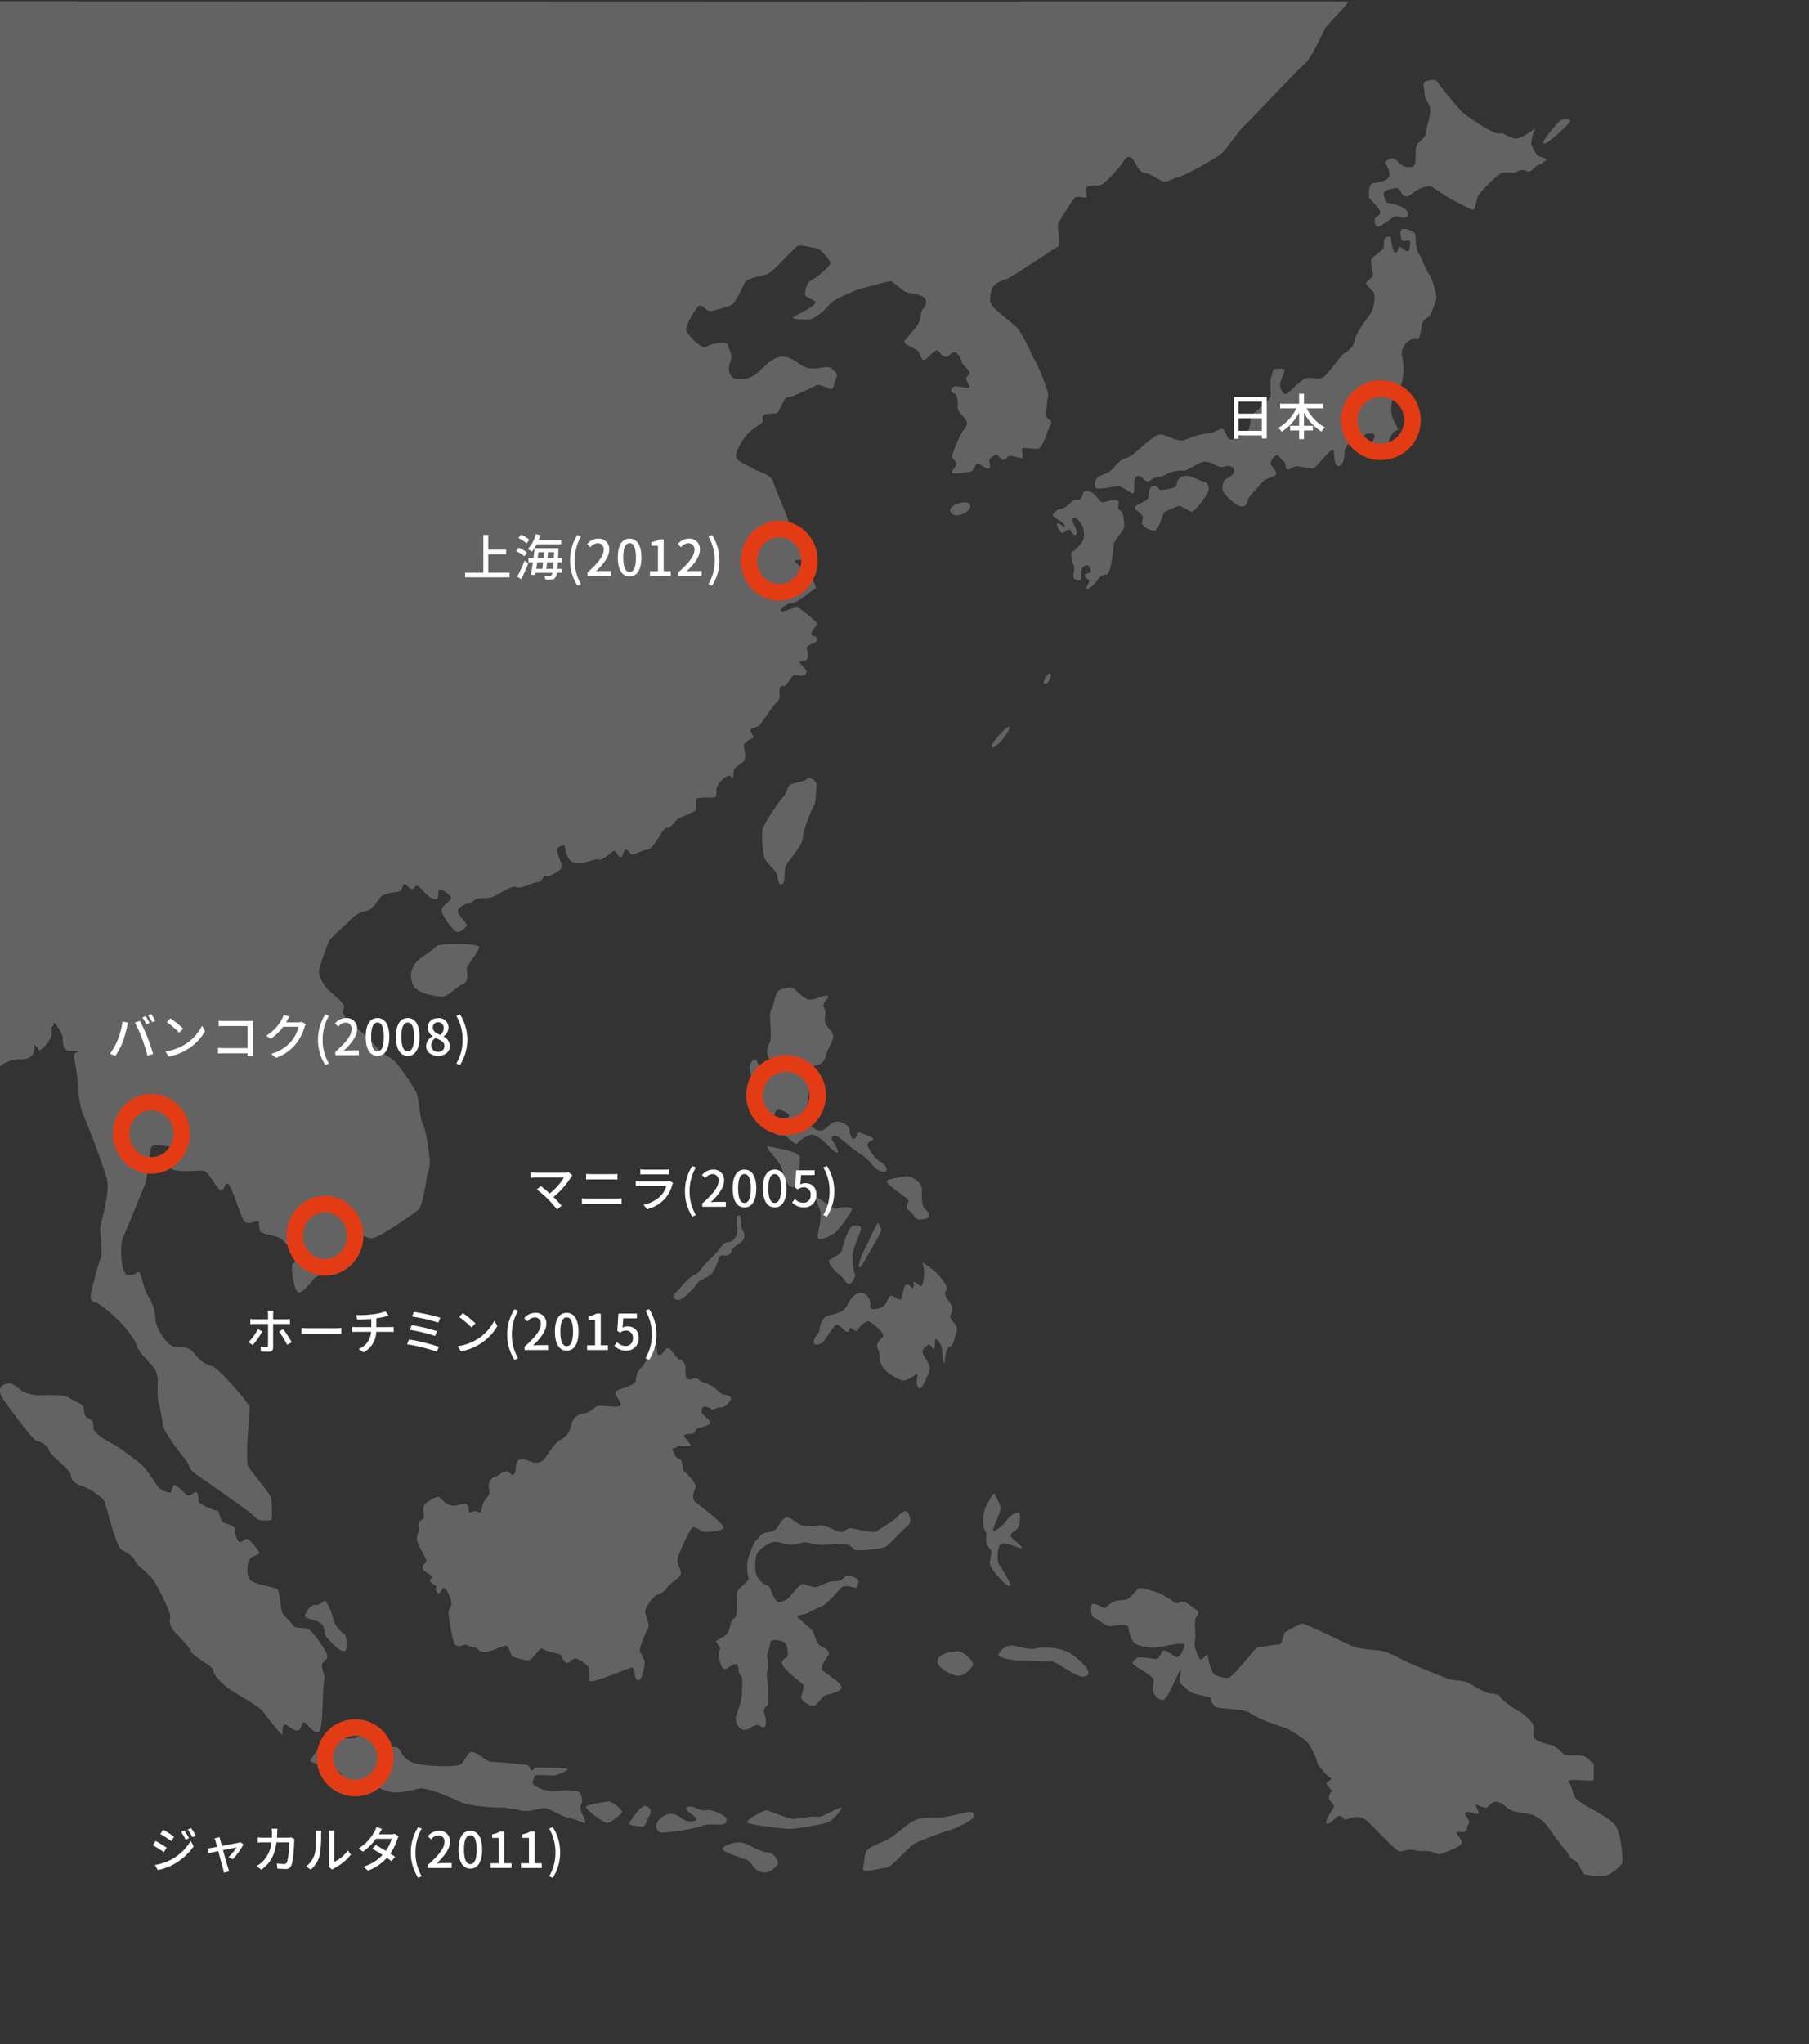 <svg xmlns="http://www.w3.org/2000/svg" xmlns:xlink="http://www.w3.org/1999/xlink" width="657" height="742" viewBox="0 0 657 742">
  <rect x="0" y="0" width="657" height="742" fill="#333333" stroke="none"/>
  <defs>
    <clipPath id="clip-path">
      <rect id="長方形_1219" data-name="長方形 1219" width="657" height="742" transform="translate(280 -1)" fill="#fff" stroke="#707070" stroke-width="1"/>
    </clipPath>
  </defs>
  <g id="マスクグループ_7" data-name="マスクグループ 7" transform="translate(-280 1)" clip-path="url(#clip-path)">
    <g id="グループ_1564" data-name="グループ 1564" transform="translate(-43.133 -136.183)" opacity="0.238">
      <path id="パス_4023" data-name="パス 4023" d="M1369.843,242.6c-.314,1.105-7.422,8.211-8.213,9.474s-5.05,11.054-7.734,13.264-20.212,21-21.633,22.106-6.314,8.211-8.049,9.949-13.738,8.37-15.951,8.842-4.424,2.212-6,1.422-4.577-2.842-6.474-3-3-3.472-4.264-5.051-2.527-.318-3.474,1.263-6.787,8.21-8.369,8.368-4.262-.158-5.055.948,1.107,3.474-.154,3.474-3.16-.63-3.951.158a86.646,86.646,0,0,0-6,9.316c-.634,1.421,1.415,7.58-.161,8.37s-16.738,11.21-18.477,11.683-4.26,1.58-5.051,3-1.579,4.736-.47,6.474,5.683,5.052,8.524,7.58,6.158,10.9,7.261,12.633,4.9,11.052,4.738,12.474-1.1,7.264-.473,8.211,2.37.948,1.265,2.842-2.682,8.053-4.263,8.369-4.738-.315-5.683-.156.631,3.631-.475,3.631-2.687-.79-4.107-.79-1.1,1.422-2.37,1.422-2.21-2.053-2.684-1.9-2.367,1.106-2.528,1.9.949,3.789-.789,3.158-3.159-2.21-3.79-1.736-1.261,3-2.682,3-6.475,1.264-6.319,0,2.211-2.052,1.422-3.472-1.736-1.422-1.261-3a47.948,47.948,0,0,1,3.63-8.211c.948-1.264,2.367-2.682,1.105-4.421s-3-2.842-2.84-4.737-.162-4.42-1.423-4.736-1.262-1.737,0-2.369,5.524.946,5.685.158-1.58-2.684-1.105-3.473,1.735-1.58.786-2.685-2.209-2.052-2.369-2.684-1.262-4.1-3-3.79-1.733,2.053-3.317,1.579-2.053-2.842-3.315-2.21-3.634,3.946-4.582,3.315-.947-2.842-2.368-3.631-4.734-2.212-4.419-3,4.263-4.737,5.212-6.633.628-4.262,1.735-5.368,1.734-3.316-.474-4.421-4.892-1.106-6-1.579-4.742-3.947-5.372-3.947-9.633,2.369-12,3.158-9.161,3.79-10.263,5.37-5.211,5.209-7.263,5.368-6.952,0-5.846-.79,9.16-4.421,7.9-5.684-3.636-1.106-3.636-2.842.952-4.264,2.055-4.737,7.579-5.211,7.105-6.632-3.944-5.211-5.209-5.211-5.371-1.422-6.79-.633-8.686,9.316-10.9,10.107-7.262,1.579-7.9,2.684-3.634,8.053-5.368,8.685-6.787,2.21-7.736,2.053-2.842-2.526-3.789-1.9-5.215,7.264-4.582,9,5.53,6.947,7.265,5.842,7.421-2.21,7.739-.789,2.051,3.791.947,6.317-.472,6.315,3.157,6.315a10.113,10.113,0,0,0,7.42-3c1.74-1.58,5.214-5.685,9.161-5.211s6,4.263,9.946,4.263,5.845-1.264,7.267.158,2.368,1.737,1.42,3.633-.633,3.945-1.894,3.63-4.1-1.736-4.9-1.421-8.846,4.422-10.582,4.422-3,5.525-4.264,5.841-3.789-.156-4.735.791.632,1.894-.948,3-3.946,2.528-5.526,4.58-4.264,6.475-3.156,8.054,5.367,3.157,6.786,4.1,5.684,1.58,6.478,4.423,5.525,13.1,5.525,14.526,1.106,4.58,2.528,5.369,6.788,6.948,6.788,7.737-7.106.316-7.106.948,4.422,3.473,5.683,5.367,2.687,4.9,1.581,5.054-5.529,4.58-7.739,4.737-5.211,2.525-4.419,3.158,5.208-2.211,6.787-.948,7.266,5.368,6.319,6-3.161,3.633-1.581,3.948,1.738.948,1.264,1.895-3.947,1.263-3.474,2.842.789,3-.16,3.949-3.313,0-2.05,1.421,2.842,2.684,1.736,3.789-3,0-4.1.316-2.846,4.264-3.634,3.948-1.737.315-1.737,1.579.475,3.159-.786,4.106-5.372,7.421-6.478,8.527-3.629.789-3.156,2.211,1.735,2.211.315,2.683-3,1.895-2.844,2.686,1.108,4.736-.153,5.684-2.844,1.9-3.318,2.684,0,3.633-.791,3.316.315-1.106-1.421-.79-3.315,2.526-3.946,3.79.157,3.79-.947,3.947-6-.157-6.476.474,0,4.107-.63,4.421-5.529,2.527-6.158,2.842-2.847,3.474-3.633,3.315-1.578.473-2.526,2.053-3.475,5.844-4.9,5.844-5.211,2.051-5.843,1.737-1.42-1.9-2.21-1.737-.789,3-1.9,2.684-1.581-2.842-2.682-2.053-3.951,3.472-5.057,3-3.947.788-5.368,1.1-4.576.631-5.844-1.9-.947-4.737-1.734-4.421-2.688.632-2.214,2.368,2.053,5.211,1.578,6-4.574,3.316-5.683,2.841-1.106,2.212-3,2.212-6,2.683-7.735,1.736-7.1,3.316-9.159,3.79-5.208,0-5.84.788-1.74,1.107-3.161,1.582-3.788,1.733-2.841,3.472,3.474,3.792,2.841,4.581-2.684,3-4.105,1.733-5.683-6.631-4.737-8.21,3.95-3.158,3.158-4.262-4.1-3.475-4.418-2.053.469,3.789-2.055,2.842-4.739-4.895-5.842-4.738-.949,1.737-2.209,1.106-1.9-2.211-2.528-1.58-.471,2.211-1.577,2.527-5.843.633-6.95,2.211-3,4.578-5.211,4.895a10.489,10.489,0,0,0-5.525,3.158c-.946,1.106-6.633,6-7.579,7.422s-4.262,10.737-3.949,12a13.778,13.778,0,0,0,3.476,6.158c2.049,1.894,5.685,4.74,5.685,6s-1.424,1.736.628,4.1,8.053,6.793,9.946,9.319a23.287,23.287,0,0,0,6.792,5.527c1.895,1.105,7.106,9,8.528,11.527s1.421,9.95,2.683,12.161,2.527,12,2.527,13.893-1.262,5.525-1.262,6.315-1.421,9.159-2.682,10.579-14.057,10.269-16.9,10.581-4.734-2.682-5.842-1.9,0,2.844-.79,3.319-3,4.1-3,5.209a3.9,3.9,0,0,1-2.213,3.156c-1.1.319-1.736,2.37-3.63,2.844s-4.737.949-5.685,2.054-4.576,6-6,4.894-2.689-9.475-1.74-10.266,2.684-2.051,2.052-3.472-3.944-2.682-5.525-4.893-8.053-1.9-8.525-3.791,0-3.317-.949-3.317-3.159,1.423-4.581.159-4.58-13.265-6.159-13.737-1.1,4.576-3.471,1.578-3.79-6.159-5.53-6.318-10.735.949-11.684-1.1,2.529-6.315,1.107-7.1-7.265-1.421-8.054-.473-1.265,11.208-2.526,14.053-6.473,16.106-7.739,18.633-1.107,13.264,1.58,13.894,3.635-1.9,4.422-.789,1.422,6.156,3,8.369a16.912,16.912,0,0,1,2.686,8.526c0,2.525,4.1,10.106,7.736,10.106s4.738.159,6.634,2.527a11.66,11.66,0,0,0,6.317,4.423c2.208.472,13.577,13.58,13.577,15s-1.894,19.107-.473,21.475,8.37,10.106,8.37,11.843.632,7.738-.474,7.581-4.266.471-5.369-1.109-19.109-13.893-21.792-15.788-1.739-2.842-3.789-5.369-7.419-9.633-7.894-11.843-.949-6.318-1.741-8.843.315-8.212-.786-10.9-6.16-6.476-6.949-9.318-5.844-8.686-6.79-9.473-6.635-6.318-8.844-6.632-.946-4.262-.472-6,2.054-8.209,2.844-9.947-.162-9-.162-10.738,3.792-13.1,2.37-18.159a246.992,246.992,0,0,0-8.745-23.547c-1.375-3.766-1.873-10.165-1.873-12.073a61.6,61.6,0,0,0-1.143-7.632c-.382-2.291.382-2.291,1.335-2.675s-1.335-.379-3.241-.379-2.291-2.292-2.291-4.2-1.144-3.434-2.48-5.341-.574.762-1.147.571-.381,1.528-.381,2.864-2.292,4.579-3.817,5.532-.573-.191-2.1-1.335,0,0-.573,2.1-2.1,2.866-4.96,2.866a11.549,11.549,0,0,0-7.06,2.288c-1.719,1.333-4.39-.382-5.916-1.72s-2.1.765-4.964.192.953-4.767,1.912-7.441.38-3.624,1.9-5.915-4.963-15.837-5.15-18.13a14.271,14.271,0,0,0-1.912-6.486,40.332,40.332,0,0,0-5.72-6.105c-2.291-2.1-2.1.573-3.053,1.909s-1.337-3.627-3.817-5.726-5.917-8.4-8.017-11.259-2.1-6.868-2.1-8.776-.953-4.39-3.244-4.962-5.533,3.241-6.486,4.581-.764-.385-1.528-1.908-1.907.191-2.67,1.334a10.73,10.73,0,0,1-4.2,3.434c-1.522.571-3.242-.761-1.528-1.908s-3.625,1.526-5.534,2.862-.378-1.716-.378-2.862-1.718,2.479-2.863,3.436-1.144-.384-1.144-2.482-.762,1.334-1.146,2.671-1.334-1.337-3.241-3.054-2.482,1.143-2.1.192-.381,2.289-.955,3.817-2.1-.383-2.862.19-1.333-4.007-1.333-5.343-3.055,3.814-4.773,4.959-6.677,1.909-8.586,3.629-.382,6.677-.382,8.395-5.533,7.632-8.206,8.206a41.287,41.287,0,0,0-8.2,2.86c-1.907.956-.573-.953-.19-2.1s-2.1,1.528-2.862,3.437-4.2,3.623-7.06,8.395-6.489,4.77-8.589,6.677-6.488,7.442-10.684,8.777-4.39,3.628-5.344,7.825-5.342,4.769-8.395,4.769-4.008,1.528-4.008,3.053-2.1,3.053-5.152,2.866-4.579,1.715-6.487,5.149,0,7.823-.763,10.113,1.144,8.205,2.479,14.313-3.626,11.067-5.344,13.93.383,8.969.383,11.639-1.146,4.39-4.2,5.345-4.389,5.532-5.15,8.206-2.291,5.148-5.153,5.341-4.388,3.244-4.009,5.916-4.769,4.2-7.44,5.722-8.97-6.1-10.494-8.586-3.625-9.729-4.962-14.31-4.2-14.121-8.587-19.464-8.205-15.074-8.4-20.035-7.06-16.22-7.823-18.13-1.336-4.769-3.435-7.632-2.481-13.93-5.724-21.371-.954-12.405-.764-14.311-1.526-4.964-2.48-7.253.954-7.249,2.289-9.349-1.526-6.489-2.48-7.442.191-3.054,2.671-4.772-1.717-.381-3.434.379-.763-2.479-.191-4.96,1.335-1.336-1.145-1.525-1.527-1.72-1.145-.572-2.1,1.908-3.627,3.434-.571,1.334,1.719,1.715,1.145,1.907-.765,5.534-12.785,6.3-16.219,6.3-9.351-8.588-13.166-11.451-5.344-6.87-4.962-8.2.762.19,2.481,1.524,6.1-.761,8.966-1.908,4.39-5.151,4.771-6.679-4.962,2.292-9.542,3.627S590.7,549,587.837,546.33s-2.863-2.287-2.863-4.2-3.624-.764-4.577-2.1-1.718-1.145-3.054-1.145-4.389-5.15-6.107-7.441a43.271,43.271,0,0,0-4.388-4.96c-1.146-1.146-3.053-6.3-3.817-7.444s-1.526-.954-4.58,0,0-276.688,0-276.688Z" transform="translate(-557.094 -106.794)" fill="#fff"/>
      <path id="パス_4024" data-name="パス 4024" d="M1274.507,1195.569c-.889-1.068-3.546-1.926-5.231-3.132s-10.128-.724-11.092-.724a17.221,17.221,0,0,1-5.547-1.448c-1.2-.727-3.379-3.137-5.063-2.9s-5.305,1.206-1.451,6.511,10.609,14.468,11.816,14.468,4.1,1.689,4.342,3.377,7.958,6.992,7.958,9.164,2.577,3.295,4.267,3.859c2.583.857,7.324,4.014,7.953,5.595s4.107,16.265,6.158,17.371,4.262,2.527,4.895,4.107,4.578,4.261,6.473,6.789,6.318,11.846,6.318,13.107-.791,2.682.947,5.052,5.527,5.367,6.315,7.577,8.371,5.53,8.371,7.267,3.631,5.209,6.159,6.946,10.263,5.844,11.843,7.9,7.106,9.316,7.106,8.367,0-4.1,1.1-3.632,3.315,2.683,4.737,2.054,1.107-3.79,2.369-2.684,3.789,4.578,5.211,3,1.106-17.526,1.74-18.475-1.421-5.052-.634-6.159,2.209-1.419,1.581-3.315-5.525-8.684-6.792-9.157-4.9,0-5.525-1.264-3.477-3.472-3.949-4.736-.788-7.582-1.735-8.371-8.372-1.735-9.947-3.472-.951-6.63.155-7.738,3.788-1.262,3.161-2.367-3.478-4.738-4.423-4.738-2.212,2.052-3.157.79a8.31,8.31,0,0,1-1.107-4.422c0-.948-3-1.737-4.105-2.212s-1.58-3.315-1.894-3.946-.792-.157-2.842-1.106-4.421-1.893-4.421-2.683,0-3.79-1.262-3.317-1.736,1.738-3,.947-3.631-3.786-4.579-3.472-.787,2.841-1.579,2.684-3.472-.63-4.738-2.684-4.578-6.792-6-7.9-7.417-5.843-10.578-7.42-6.474-4.1-6.474-5.525.154-2.53-1.894-3.477S1275.395,1196.634,1274.507,1195.569Z" transform="translate(-921.319 -550.085)" fill="#fff"/>
      <path id="パス_4027" data-name="パス 4027" d="M1457.188,1346.782c-1.239.245-2.842-.949-4.108-2.21s-3.315-3.159-3.315-4.422a4.12,4.12,0,0,0-1.9-3.788c-1.577-.948-5.841-1.267-5.211-2.686s1.895-3.788,3.948-3.631,3-2.211,3.629-1.264a22.76,22.76,0,0,1,2.689,6.475,9.627,9.627,0,0,0,3.945,5.367C1457.976,1341.1,1457.976,1346.625,1457.188,1346.782Z" transform="translate(-1008.724 -612.359)" fill="#fff"/>
      <path id="パス_4028" data-name="パス 4028" d="M1459.037,1433.249c-2.135.237.475-2.054-3-4.264s-10.263-2.844-9.948-3.789,5.212-7.422,5.683-8.053,9,.314,10.582-.159,2.214-1.58,3.95-.159,5.844,3.633,6.632,3.633,4.264-.632,5.211.316,1.1,3.158,4.578,4.893,15.316,1.894,17.529,1.106,2.685-5.682,5.37-4.576,4.421,3.47,6.631,3.47,10.424.792,12.315,1.106.944,2.369,2.211,1.9.315-.947,1.736-.947,11.37,0,11.056.635-3.631,2.047-4.9,2.208-7.262-.634-7.262.474-1.425,2.051.316,3.314a11.809,11.809,0,0,0,7.42,1.739c3-.158,8.212-.474,9,.945s.795,3.316.32,3.948-.158,2.682.474,3.788,1.892,3.793.314,3a34.8,34.8,0,0,0-6.157-2.054c-2.842-.788-6.632-3.632-8.528-3.314s-5.211,1.422-7.739.948a48.569,48.569,0,0,0-6.313-1.1c-1.421,0-11.847-.161-16.265-2.211s-12-5.213-14.526-4.738-7.425,2.054-11.055,1.107-5.686-2.687-7.579-3A46.745,46.745,0,0,0,1459.037,1433.249Z" transform="translate(-1010.26 -650.98)" fill="#fff"/>
      <path id="パス_4029" data-name="パス 4029" d="M1633.151,1466.639c-1.646,0-8.682-5.211-7.735-6s6.314-1.58,7.893-1.737,5.527,3.319,5.052,3.948S1634.417,1466.639,1633.151,1466.639Z" transform="translate(-1089.315 -669.843)" fill="#fff"/>
      <path id="パス_4030" data-name="パス 4030" d="M1657.973,1469.3c-1.381-.345-5.211-.312-4.579-1.421s4.1-6.472,5.84-6.16a2.232,2.232,0,0,1,1.581,3.317C1660.027,1465.983,1659.234,1469.615,1657.973,1469.3Z" transform="translate(-1101.662 -671.082)" fill="#fff"/>
      <path id="パス_4031" data-name="パス 4031" d="M1672.337,1471.532c-1.524-.417-2.682-3.316.788-5.685s6-.157,7.579.948,4.736.95,4.736-.157-5.05-3.158-3.315-4.265,4.738,1.739,6.79,1.106,7.265,2.051,7.422,3,0,2.212-2.21,2.212-5.212-.317-6.633.473S1674.071,1472,1672.337,1471.532Z" transform="translate(-1109.394 -671.263)" fill="#fff"/>
      <path id="パス_4032" data-name="パス 4032" d="M1733.8,1493.647c-.725.848-3,3.474-6,2.527s-3.316-3.788-5.053-4.423-8.844-2.842-8.844-3.948,4.74-3,7.425-2.209,6.153,3.316,8.84,3.472S1734.742,1492.543,1733.8,1493.647Z" transform="translate(-1128.378 -681.536)" fill="#fff"/>
      <path id="パス_4033" data-name="パス 4033" d="M1813.8,1485.86c-1.9,0-9.314,2.37-8.683.159s.472-4.738,1.263-6.159,5.842-3.318,7.579-4.107,7.425-5.839,9.635-6.944,4.733-1.109,8.365-1.109,9.476-1.735,11.372-2.049,2.683,1.1,1.735,2.209-6.157,3.788-8.527,4.419-11.524,3.948-13.265,5.214S1815.221,1485.86,1813.8,1485.86Z" transform="translate(-1168.591 -672.802)" fill="#fff"/>
      <path id="パス_4034" data-name="パス 4034" d="M1764.267,1463.006c0,.79-3.476,4.893-5.369,5.368s-11.37,2.37-13.739,2.212-15.161-1.421-15.161-2.525,6.32-4.424,7.108-4.265,8.528,3.471,9.949,3.157,7.423-1.1,8.845-.789S1764.267,1461.9,1764.267,1463.006Z" transform="translate(-1135.478 -671.58)" fill="#fff"/>
      <path id="パス_4035" data-name="パス 4035" d="M1923.718,1368.883c-2.386.072-9.788-5.682-11.209-5.525s-9.635-.472-10.739-.316-9.317-.631-8.525-2.37,3.314-3.631,5.839-3,6.318,1.581,7.74.949,8.686-.632,12.63,1.895S1929.086,1368.726,1923.718,1368.883Z" transform="translate(-1207.45 -625.146)" fill="#fff"/>
      <path id="パス_4036" data-name="パス 4036" d="M1861.237,1370.259c-2.857,0-9-3.632-7.422-6.157s6.478-2.844,7.74-2.685,5.525,3.475,4.892,4.9S1863.45,1370.259,1861.237,1370.259Z" transform="translate(-1189.972 -626.837)" fill="#fff"/>
      <path id="パス_4037" data-name="パス 4037" d="M1892.967,1292.565c-1.4.2-7.263-6.314-7.263-8.366s1.106-4.106.159-5.054a5.374,5.374,0,0,1-1.581-4.106c.161-1.578.474-1.261-.475-3s-.633-6.63.636-8.684,2.683-5.842,3.313-3.789,2.21,3.471,1.737,5.526-3.473,7.577-2.368,7.422,3.788-2.367,4.735-3.948,4.582-3.792,4.737-2.054,0,4.581-1.261,5.528-2.687,1.739-1.895,2.686,4.738,3.945,3.789,4.1-7.1-3.315-8.053-.948-.788,5.844-.159,6.793S1894.071,1292.408,1892.967,1292.565Z" transform="translate(-1203.069 -581.672)" fill="#fff"/>
      <path id="パス_4038" data-name="パス 4038" d="M1755.1,1335.016c-1.767,1.765-4.893,1.423-6.313,2.684s-2.369,3.315-3.791,3.315-4.58-2.05-4.262-3.315,1.261-3.634.628-4.423-8.369-6.315-7.579-8.21,2.053-1.1,2.053-2.368,0-3.632-1.105-4.58-5.211-1.58-5.211,0-1.576,4.264-1.1,5.37a8.461,8.461,0,0,1,0,4.9c-.474,2.051.314,4.265.314,5.527s.154,4.577,0,6-2.056,1.739-1.422,3.633,1.107,4.893-.16,5.209-1.1-1.1-3-.63-2.687,1.894-4.423,1.578-3.317-3-2.529-5.212,2.054-6.156,2.054-8.208.475-5.845-.632-6.475,0-4.264-1.9-3.948-3.785,3.313-4.892.788-1.266-4.421-.635-5.842-2.211-2.844-.947-3.633,3.472-1.418,4.265-3.631.472-3.474,2.054-4.422.154-8.685,1.261-10.1,4.262-3.63,3.788-4.421a15.162,15.162,0,0,1-.157-7.106c.631-1.582,1.735-5.37,3-6.633s1.578-2.367,3.317-2.684,2.842-.473,3.631-1.1,2.211-3.947,3.634-4.264,2.364.475,4.577,2.053,5.683.631,8.212.631,6.632,3,8.052,2.367,1.578-1.418,3.156-1.261,7.736,1.9,9,1.1,7.106-4.419,7.741-5.366,3.156-3.163,3.945-1.109,1.106,3.476-.788,4.9-6.32,6.63-7.74,7.261-10.1,1.579-11.051.949-1.74-2.052-3.635-2.052-6.632.314-8.524.314-5.367-1.107-6.316-.947a28.962,28.962,0,0,1-4.581.947c-1.419,0-4.105-1.1-6-1.1s-6,3-6.473,4.42-1.107,6.475.314,8.527,2.844,2.844,3.791,3,2.049,5.842,3.791,5.842a5.555,5.555,0,0,0,4.262-2.054c.787-1.106,3.633-4.422,4.424-4.422s3.469,1.266,4.892,1.109,3.948-1.9,5.844-2.056,3.47-.156,3.789-.789a2.614,2.614,0,0,1,3-1.106c1.735.316,3.156,1.264,2.842,2.212s-.16,2.367-1.74,1.894-3.473-.79-4.419,0-5.211,6-7.105,6.789a35.943,35.943,0,0,0-4.9,2.369c-.948.633-4.421.788-4.1,1.42s5.369,4.74,5.683,5.214,1.418,4.9,2.682,5.368,3.791,1.9,3,3.319-3.634,4.576-1.74,6S1756.682,1333.437,1755.1,1335.016Z" transform="translate(-1126.626 -586.699)" fill="#fff"/>
      <path id="パス_4039" data-name="パス 4039" d="M1594.891,1284.1c-.751-1.3-.475-4.1-1.578-3.945s-15.161,6.316-15.32,4.737.633-4.422-1.263-5.845-3.317-2.524-4.42-2.051-1.739,2.211-3.157,1.1-.792-2.368-2.369-2.842-4.58-.947-5.685-1.894-3.475,3.789-5.054,4.107-4.581-.946-5.683-1.106-1.264-4.579-3.16-4.106-6.313,2.846-8.209,2.212-1.425-1.58-2.685-1.58-3-1.42-3.948-.945-2.685.631-3.313-.317-1.9-7.892-2.214-10.422,1.419-3,.947-5.053-2.051-5.683-3-4.735-1.264,2.843-2.212,1.263.314-1.737-.472-2.211-2.21-1.578-2.052-2.052,1.419-.949.155-1.894-2.841-1.422-2.841-2.842,2.054-1.109,1.107-3.16-3.318-5.686-3.156-7.421,1.261-2.682.628-4.578,2.368-1.578,1.9-3.789-.161-3.163.472-3.95,4.424-3,5.057-2.526,2.841,3.159,5.051,3.159,4.422-1.422,5.369,0-.472,3,1.735,2.209,2.529.947,3,0,.316-2.529,1.577-4.264,1.9-2.209,1.421-4.106.633-3.944,2.053-4.262,3.316-2.527,4.737-1.9,1.421,1.737,2.369.79.159-3.948,1.42-4.894,3-.159,4.74.472a4.533,4.533,0,0,0,4.1-.317c1.105-.63,3.787-6.158,6.476-7.578a7.76,7.76,0,0,0,4.1-5.843,5.047,5.047,0,0,1,4.424-3.789c1.9-.157,3.158-1.576,4.579-2.525s9.156,1.1,8.839-.792-3-3.946-1.421-4.893,6.951-1.9,6.951-3.948a6.244,6.244,0,0,1,2.051-4.579c1.106-1.108,5.369-8.684,5.528-7.1s-.159,3,1.262,2.526,1.58-2.526,2.844-2.37,2.683,3.633,4.421,4.264,1.9,2.211,1.9,3.789,0,3.315,1.422,3.315,2.209-1.1,3.315,0,2.528,1.107,4.577,2.211,3.478,3.317,4.739,3.317,2.842.63,2.37,1.735-1.9,2.844-3.63,2.844-2.684,1.264-3.478.633-2.369-1.268-3-.633a1.713,1.713,0,0,0,.158,2.684c1.107,1.105,3.317,2.841,2.211,3.473a15.356,15.356,0,0,1-3.791,1.265c-1.261.316-1.578,2.211-2.683,2.211s-3.477,0-2.528,1.262,3.156,3.158,1.422,3.158-3.791-.312-4.266.318-2.21.159-1.418,1.42.787,2.527,2.366,3,.634,3.632,1.9,4.579,4.581,4.737,3.95,5.844-1.578,3.945,0,5.21,10.735,8.056,10.106,9.317-5.527,1.581-6.949,1.423-3.474-2.37-4.421-1.423-5.523,10.421-5.369,12,1.9,3.947,1.107,5.21-4.421,3.477-4.895,4.579-2.685,2.369-3.632,2.527-4.264,4.424-4.264,6,1.892,4.579,1.1,6-3.314,7.266-3,8.37,1.894,3,1.735,4.581S1596.625,1287.1,1594.891,1284.1Z" transform="translate(-1040.789 -539.733)" fill="#fff"/>
      <path id="パス_4040" data-name="パス 4040" d="M1522.655,921.2c-1.765-.115-8.844-.95-10.264-4.107a7.332,7.332,0,0,1,.792-8.051c1.735-2.208,6.947-5.054,7.578-6.159s15-1.1,15.474.16-4.422,6.787-4.422,7.893.947,4.737-1.422,5.685S1525.025,921.359,1522.655,921.2Z" transform="translate(-1039.138 -424.269)" fill="#fff"/>
      <path id="パス_4041" data-name="パス 4041" d="M1755.706,794.927c-.494.636-5.683,1.263-6.316,2.212s-.948,3-2.051,3.947-7.106,9.949-7.58,11.843.155,8.055.63,10.106,4.422,4.9,4.737,6.633.634,4.1,1.894,3.157.319-5.369,1.581-7.263,5.844-6.947,5.844-9.632,3.476-10.9,4.1-11.687.787-6.315.787-7.578S1756.815,793.507,1755.706,794.927Z" transform="translate(-1139.708 -376.791)" fill="#fff"/>
      <path id="パス_4042" data-name="パス 4042" d="M1683.874,1108.989c-1.106,0-2.844-.633-1.261-2.369s4.9-5.527,6-6.16,2.526-1.105,3.473-2.684,6.16-6.316,6.948-7.58,1.421-2.054,3.157-2.209,3-2.213,3-4.105-.786-6,.635-5.528.16,3.474,1.262,5.211a3.235,3.235,0,0,1,0,3.948c-.632.788-3.157,2.053-3.63,3.159s-.949,2.052-2.054,2.211-2.208-.789-2.841.947-1.422,4.262-2.685,5.684-4.107,1.9-5.055,3.318S1685.612,1108.989,1683.874,1108.989Z" transform="translate(-1114.299 -501.996)" fill="#fff"/>
      <path id="パス_4043" data-name="パス 4043" d="M1811.734,1154.8c-.671,0-1.269-1.581-1.108-3s.634-2.841-.475-2.053-3.785,2.527-5.05,2.053-5.845-2.684-7.266-5.523-.157-3.634-1.42-6,2.213-3.788,2.054-4.9-4.578-5.209-5.685-5.05a6.759,6.759,0,0,0-3.631,3.313c-.318,1.105-2.052-1.1-2.687-.789s-.314,2.368-2.051.789-2.528-2.368-3.315-1.9-3.634,5.214-4.581,6.159-3.63,1.578-3.319-.314,2.056-2.843,2.056-4.105.947-4.424,2.842-5.054,5.843-.945,7.265-3.948,3.945-5.211,5.839-4.262a4.016,4.016,0,0,1,2.527,3.63c0,1.264-.471,2.052,1.263,2.052s3.636-.474,4.584-2.37,1.1-3,2.524-2.21,2.527,1.734,3,.632.63-5.368,2.208-4.894,1.426,1.893,2.056.948-.793-2.687.787-1.741,1.737,1.9,2.37.949,1.108-5.839.318-7.419,1.1,0,3.789,2.051,5.687,6.315,4.737,7.263-.314,2.054.316,3.159,2.366,2.682,1.733,4.419-1.1,1.741.162,3.477,2.052,2.21,1.42,4.1-.949,5.055-2.682,5.528-1.268,6.95-1.894,5.685-.32-5.369-1.269-6.95-1.734-2.209-1.894-1.262,0,3.95-.788,3-1.1-1.9-1.894-1.266-2.37,1.583-1.737,3.161,2.523,3.79,2.523,5.052S1812.679,1154.8,1811.734,1154.8Z" transform="translate(-1154.52 -515.597)" fill="#fff"/>
      <path id="パス_4044" data-name="パス 4044" d="M1790.039,1106.061c-1.336-.573-.946-1.578-2.842-3s-4.421-4.419-4.105-5.366,4.42-2.054,4.74-3.95,2.365-8.369,3.943-8.686,3.477-.154,2.844,1.581-3,7.577-3,8.843.157,5.37.787,6.791S1791.146,1106.535,1790.039,1106.061Z" transform="translate(-1158.881 -504.913)" fill="#fff"/>
      <path id="パス_4045" data-name="パス 4045" d="M1803.068,1099.329c-1.422.47.631-4.895,1.421-6.157s4.894-11.056,5.211-9.79,1.423,1.892.79,3.158S1803.541,1099.171,1803.068,1099.329Z" transform="translate(-1167.488 -504.181)" fill="#fff"/>
      <path id="パス_4046" data-name="パス 4046" d="M1781.9,1079.275c-.91.782-5.839,3.633-6.472,2.209s1.734-7.263.633-10.264-1.9-4.261-1.107-4.421,6,4.577,7.265,3.946,5.526-.79,5.526.157S1783,1078.327,1781.9,1079.275Z" transform="translate(-1155.163 -496.915)" fill="#fff"/>
      <path id="パス_4047" data-name="パス 4047" d="M1834.4,1068.386c-1.266.106-2.843.788-3.945-1.262s-3-1.735-2.529-3.474,1.109-1.578.16-2.527-7.9-5.525-7.425-6.474,4.579-1.264,6.633-1.738,5.683,2.054,6,3.949-.474,6.475,1.421,8.055S1836.3,1068.229,1834.4,1068.386Z" transform="translate(-1175.453 -490.766)" fill="#fff"/>
      <path id="パス_4048" data-name="パス 4048" d="M1781.025,996.935c-1.181.788-3.79-.632-4.74-2.051a19.675,19.675,0,0,0-5.369-4.74c-1.734-.946-6.788-5.687-7.894-6s-2.368.318-1.106,2.211,2.373,4.264,1.106,3.79-4.419-4.105-5.211-4.58-2.682-1.894-3.631-1.894-3.315,1.264-4.422,2.21-.788,1.737-2.368.632-2.528-2.526-3.631-2.526-3.949-.157-3.159-2.053,5.685-4.266,5.21-5.369-3.947-2.368-4.579-1.736-.473,2.684-1.9,2.052-4.421-4.263-4.9-7.106-3.629-9.949-2.842-11.368,1.58-2.842,2.37-1.58,2.054,4.264,3.316,3,2.369-1.737,1.421-3.472a5.539,5.539,0,0,1,0-5.845c1.266-2.368-.47-10.577.631-12.155s1.423-6.475,3-7.108,3.631-1.422,4.894-.79,3.947,4.265,6.158,4.265,5.37-1.9,6.475-1.423-2.527,2.525-1.264,4.42-.788,4.264.949,6.475,2.685,3.159,2.212,4.738-2.373,4.738-2.687,6.473a4.016,4.016,0,0,1-3.316,3.157c-1.422.159-4.26,1.739-4.106,3.158s1.742,5.37,1.423,6.633a32.138,32.138,0,0,0-.634,6.474c.16.948.16,5.684,1.421,6s1.742,1.579,3.637,1.42,3.63-3.632,6-3.314,4.11,1.578,4.266,2.841.632,3.948,1.894,3.316.628-2.683,2.211-2.05,5.209,1.893,4.581,2.366-2.37,1.106-2.054,2.213,2.368,4.735,4.738,6S1781.5,996.619,1781.025,996.935Z" transform="translate(-1136.127 -436.684)" fill="#fff"/>
      <path id="パス_4049" data-name="パス 4049" d="M1752.14,1048.285c-2.783-.49-3-5.525-4.421-8.053s-6.315-7.265-4.266-6.791,11.37,1.9,11.37,3.948S1754.824,1048.758,1752.14,1048.285Z" transform="translate(-1141.194 -482.19)" fill="#fff"/>
      <path id="パス_4050" data-name="パス 4050" d="M1868.787,615.817c2.042,2.334-4.956,5.906-6.669,3.239S1867.452,614.293,1868.787,615.817Z" transform="translate(-1193.628 -297.794)" fill="#fff"/>
      <path id="パス_4051" data-name="パス 4051" d="M1888.843,768.428c-.973-.973,5.905-8.382,6.477-7.429S1889.984,769.571,1888.843,768.428Z" transform="translate(-1205.491 -362.013)" fill="#fff"/>
      <path id="パス_4052" data-name="パス 4052" d="M2247.42,375.407c-1.18-.674,5.368-7.9,6-8.368s3.631-.634,3.631.156S2248.527,376.039,2247.42,375.407Z" transform="translate(-1363.613 -188.128)" fill="#fff"/>
      <path id="パス_4053" data-name="パス 4053" d="M2195.7,371.833c-1.283.214-2.841,3-4.262,2.368a3.547,3.547,0,0,0-3.317-.158,3.2,3.2,0,0,1-2.523.631,10.663,10.663,0,0,0-3.161,0c-1.42.159-8.212,7.106-8.841,8.369s-.948,5.525-2.209,5.051-8.842-4.421-9.949-5.21-4.582-3.316-5.53-3.316a11.072,11.072,0,0,0-5.209,1.9c-1.737,1.264-2.844,2.368-4.105,1.579s-1.109-3.316-3.474-2.685-4.425.473-3.631,3,.313,2.054,3.314,2.684,6.313,2.686,5.21,4.265-3.472,0-4.422.157-5.05,3.789-6.313,3.789-1.58-2.05-.948-3.157,3-.946.789-3.789-3.156-3-3.156-3.948-.159-4.264,1.1-4.737,6.791-.475,6.316-3.789-2.687-3.632-.947-4.58,1.894-1.1,3.156-.316,2.211,2.684,4.422,2.684,2.686-.158,2.844-2.368-.315-5.21,1.106-6.474,2.683-2.368,2.683-3.789,1.741-5.685,1.583-8.212-2.058-3.474-2.058-5.684-1.261-4.264.792-4.737,3.313-.633,3.948.473,7.9,10.263,10.106,11.843,10.737,7.421,12.317,6.79,3.949,2.21,6.632,1.737,6.788-4.264,6.313-3.316-1.735,4.579-1.261,5.684,1.581,3.789,2.529,4.106,3.475,1.1,2.842,1.42S2196.652,371.676,2195.7,371.833Z" transform="translate(-1313.637 -176.817)" fill="#fff"/>
      <path id="パス_4054" data-name="パス 4054" d="M1923.127,730.187c-1.431,0,.633-3.79,1.735-3.79S1924.548,730.187,1923.127,730.187Z" transform="translate(-1220.438 -346.79)" fill="#fff"/>
      <path id="パス_4055" data-name="パス 4055" d="M2067.856,437.691c2.376,0,4.424,1.579,4.424,2.053s0,5.369,1.262,7.105,2.214,5.368,3.635,7.264,2.683,7.58,2.683,8.526-1.9,6.633-3.157,7.264a3.665,3.665,0,0,0-2.213,2.842c-.156,1.263-.63,5.21-1.422,5.053a4.106,4.106,0,0,0-3.315.632,5.585,5.585,0,0,0-2.37,5.527,19.739,19.739,0,0,1,.321,7.737,13,13,0,0,1-3,6.79c-1.106,1.106-1.581,4.422-.949,7.106s3,4.895,1.737,5.21-2.524,2.37-2.841,3.949-6.788,7.422-7.262,5.842-.158-4.263.789-5.211,1.893-3.158.474-3.317-3.162-.157-2.844,1.107.321,3.472-.312,3.472-3.319-2.684-3.791-2.684-3.16,3.317-3.16,4.422-.315,5.684-2.37,5.368-.944-6-2.051-5.842-6.316,6.789-6.949,6.789-3.631-.475-5.526-.79-3.634,2.053-4.262.79-.158-2.054-1.264-2.843-1.578-2.21-2.211-2.052-2.84,2.369-2.051,3.633,2.21,2.526,1.735,3.473-3.789,1.263-4.9,2.685-4.738,4.894-5.21,6.315-.948,2.841-2.683,2.526-4.739-3.158-6-4.738-.318-3.631-.16-4.42,3.946-1.9,3.791-3.789-2.523-1.9-3.156-1.581a4.611,4.611,0,0,1-3.475-.315c-1.107-.632-3.317-1.895-5.373-1.1s-5.209,3.158-6.47,3a12.75,12.75,0,0,0-5.526.946,10.613,10.613,0,0,1-4.423,1.579c-1.263,0-2.687,2.053-3.79,1.107s-2.055-2.052-2.842-1.737-1.262,1.105-1.262,3,.153,4.106-1.107,3.158-4.423-2.685-5.052-2.527-7.264,1.579-7.9.633a3.347,3.347,0,0,1,1.106-3.949c1.262-.789,3-1.1,4.424-2.21s2.841-3.949,5.685-4.58,9.788-9.159,12.789-8.528,6.159,2.844,8.526,1.9a30.772,30.772,0,0,1,8.367-2.369c3.158-.315,4.579-2.211,5.527-1.421s1.423,4.106,3.161,3.632,5.209-2.054,6-3.632.631-4.9,1.58-5.684,6.473-5.053,6.473-6.473-.314-5.528.159-6.79.471-3,1.577-3,3.79-.473,3.315.789-1.734,4.106-1.734,4.895,1.1,4.107,2.527,3.316,5.208-5.367,7.26-5.685,3.952.631,5.688-.158,6.633-8.055,7.737-8.685,3.631-2.209,3.948-4.894,5.053-8.371,6-10.106,1.893-6,.632-7.581-3-2.526-2.214-3.473,2.214-1.579,2.214-2.685-1.107-4.578-.474-5.684,4.418-3.158,4.418-4.264,0-3.473.948-3.631,1.74-.474,1.74.948.947,5.368,1.736,4.737,1.1-2.527,1.734-2.054,2.69,2.371,3,1.106.793-3,0-3.474-2.208.947-2.682-.475S2066.435,437.691,2067.856,437.691Z" transform="translate(-1235.055 -219.462)" fill="#fff"/>
      <path id="パス_4056" data-name="パス 4056" d="M2008.325,604.265c-.736,1.37-4.892,7.423-6.158,6.79s-3.631-2.211-4.264-2.053-5.052,1.737-5.526,2.527-1.9,6.474-3.474,6.474-4.417-1.578-4.417-2.684.787-2.053-.321-3.317-2.836-1.894-2.049-2.842,4.736-1.9,4.736-3.475.316-4.1,2.211-3.947.945,1.9,3,1.422,4.894-.318,5.052-2.211,1.9-3.16,4.1-2.843,4.581,2.054,5.684,2.054S2009.432,602.213,2008.325,604.265Z" transform="translate(-1246.582 -290.188)" fill="#fff"/>
      <path id="パス_4057" data-name="パス 4057" d="M1953.834,622.245c-.894,1.149-3,3.79-3.16,5.054s-.947,10.738-2.684,10.895a3.413,3.413,0,0,0-3.157,1.9c-.792,1.263-3.475,3.79-3.947,3.158s1.58-2.844.631-3.316-1.9-1.263-1.1-1.894,1.894-.159,1.894-1.263-.948-2.212-1.737-2.054a2.668,2.668,0,0,0-1.74,2.527c0,1.263.16,2.841-.474,3s-2.682-.159-2.368-1.895.474-3,0-3.947-1.261-4.106-.314-4.579,4.1-3.474,4.1-5.053a9.727,9.727,0,0,0-.314-3.79c-.475-1.262-2.528-4.107-3.317-3.474s-.474,1.738.314,3,1.107,3.316.159,3.316-1.575-2.053-2.208-2.053-2.21,1.738-2.844,1.106-2.37-3.632-1.1-3.316,2.841,2.367,2.367.789-4.735-3-4.262-3.946a3.738,3.738,0,0,1,3-2.053c1.737-.316,3.319-2.37,4.265-3s1.9.157,2.843-.79.633-3.632,2.841-2.685,1.9.948,3,2.211,1.739,2.212,2.841,1.737,4.424-1.106,4.9-.316-.63,2.685.631,3.316,1.421,3.159,1.421,3.63S1954.938,620.824,1953.834,622.245Z" transform="translate(-1223.037 -294.431)" fill="#fff"/>
      <path id="パス_4059" data-name="パス 4059" d="M184.1,106.148V82.262c-1.213-.864-6.05-3.435-6.806-4.8s-1.361-4.385-2.267-5.746,9.375.322,9.073-.67V65.2c-1.36-.737-2.271-2.4-4.235-2.855s-5.6.452-6.958-.758-2.115-2.569-5.14-3.327-5.294-1.664-5.6-2.721.755-3.631-.607-5.295a18.987,18.987,0,0,0-4.991-4.234c-.906-.3-5.594-3.633-6.352-4.84s-2.27-1.361-3.63-1.361-5.441-2.419-7.864-3.78-5.6-.6-8.318-1.815-12.856-5.141-15.429-6.5-6.655-3.477-9.527-3.629-7.561-.759-9.227-1.513S79.284,14.4,78.378,14.4s-5.6,2.57-6.353,3.177-1.211,4.386-1.966,4.386a79.63,79.63,0,0,0-8.32,1.209c-.755.3-8.774,10.739-10.285,10.89s-5.142-.453-5.9-2.119a23.163,23.163,0,0,1-1.66-5.9c-.153-1.514-2.273,2.569-3.027,1.057s-2.267-4.688-1.662-6.5-.608-7.56.6-8.772.754-1.964-1.059-3.174-3.026-2.27-4.085-2.27-1.514,1.208-2.876.3S26.955,3.359,24.985,2.9s-5.594-2.116-6.5-1.058S15.157,5.625,14.1,5.777s-2.416.151-3.93.455S6.838,9.258,5.931,8.653,2.3,6.838,1.846,7.443s-.754,4.384,1.062,4.989,3.628,3.176,6.05,2.873,5.746-.753,6.047.3.457,5.292,3.329,6.5a16.821,16.821,0,0,0,9.375.607c2.42-.607,7.713-1.513,7.713-.607S33.913,27.1,32.4,26.5s-3.935-2.724-4.69-2.27-1.358,3.025-2.569,3.025-6.354-1.06-7.109-.3-2.418,1.512-.606,2.723,6.808,3.933,6.808,5.293-.6,3.781,0,4.69,1.661,2.569,3.476,2.417,6.2-12.1,6.352-10.735-.907,4.081,0,4.838,2.876,3.176,5.445,3.781,6.352,1.51,5.751,1.662.3,2.27,1.51,3.027,10.287.6,12.554,2.268,9.376,4.386,12.1,5.143,8.319,4.838,9.073,5.9,3.179,5.746,3.023,6.653,4.086,5.445,4.992,5.9S87,71.718,87,72.474s2.722,3.029,2.116,2.876-1.662,2.118-.909,3.177,2.117,1.662,1.208,3.025S85.637,87.294,87.452,87s3.627-3.932,5.14-2.419,1.513.755,3.629.3,3.629-.454,5.443,1.059,10.589,11.191,11.951,11.191,3.327-1.059,5.443-.454,3.63,0,5.746.454,2.121,1.359,3.935.755,6.954-2.418,7.408-3.78-3.173-4.084-1.36-4.084,3.175.3,3.175-1.057,1.515-2.27.455-3.631-1.662-2.571-.148-2.571,4.082,1.512,3.929.3-1.814-3.632-.453-2.874,3.175,1.208,3.63.908,1.815-2.42,3.781-1.968,2.117,1.209,4.084,2.573,5.6,1.213,8.468,2.116a12.634,12.634,0,0,1,6.051,4.84c1.056,1.513,4.537,6.352,6.2,8.167s.907,2.573,3.024,3.479,2.573,4.989,3.936,5.141A19.186,19.186,0,0,1,184.1,106.148Z" transform="translate(717.886 710.065)" fill="#fff"/>
      <path id="パス_4060" data-name="パス 4060" d="M1159.728,845.044s6.743,3.309,9.415,6.1,3.146,12.7,2.92,13.982-4.283,4.3-5.925,4.763a15.371,15.371,0,0,1-4.743,0l-2.913-3.375Z" transform="translate(-259.747 -53.909)" fill="#fff"/>
    </g>
    <g id="グループ_1601" data-name="グループ 1601">
      <path id="パス_4343" data-name="パス 4343" d="M13-13.608l-1.224.522a17.246,17.246,0,0,1,1.62,2.826l1.26-.558A31.693,31.693,0,0,0,13-13.608Zm2.412-.864-1.242.522a17.493,17.493,0,0,1,1.692,2.772l1.26-.558A26.365,26.365,0,0,0,15.408-14.472ZM5.256-13.9,4.23-12.348c1.1.63,3.024,1.89,3.942,2.556l1.08-1.548C8.388-11.952,6.372-13.284,5.256-13.9ZM2.268-1.08,3.33.774A21.09,21.09,0,0,0,9.306-1.458,21.428,21.428,0,0,0,16.344-7.9l-1.1-1.908A18.38,18.38,0,0,1,8.352-3.132,19.767,19.767,0,0,1,2.268-1.08ZM2.52-9.828,1.494-8.28a44.689,44.689,0,0,1,4,2.52l1.044-1.6C5.688-7.956,3.636-9.216,2.52-9.828Zm28.044,6.66a26.075,26.075,0,0,0,3.852-5.418L33.264-9.4a3.254,3.254,0,0,1-.774.252c-.648.144-3.474.684-5.9,1.152l-.54-1.962c-.108-.45-.216-.882-.27-1.242l-1.926.468a5.289,5.289,0,0,1,.468,1.152c.108.378.306,1.062.522,1.908-.972.18-1.728.324-1.98.36-.576.09-1.044.162-1.566.2l.432,1.728c.5-.108,1.926-.414,3.546-.738C25.938-3.6,26.748-.576,27,.306a8.665,8.665,0,0,1,.288,1.422l1.944-.486C29.106.9,28.89.234,28.8-.09c-.27-.846-1.1-3.852-1.8-6.39,2.268-.468,4.464-.9,4.9-.99A17.029,17.029,0,0,1,29-3.96Zm21.15-7.938A8.184,8.184,0,0,1,50.472-11H46.584c.036-.558.072-1.152.09-1.764.018-.432.054-1.1.09-1.512H44.658a11.477,11.477,0,0,1,.126,1.566c0,.594-.018,1.17-.054,1.71h-2.9c-.7,0-1.512-.054-2.2-.108v1.872c.684-.054,1.53-.072,2.2-.072h2.736a11.188,11.188,0,0,1-3.294,7.074A9.605,9.605,0,0,1,39.2-.72L40.86.63c3.1-2.178,4.878-4.932,5.544-9.936h4.608c0,1.944-.234,6.012-.846,7.272a.951.951,0,0,1-1.026.612,20.608,20.608,0,0,1-2.61-.216l.216,1.89c.9.054,1.962.126,2.934.126A2.007,2.007,0,0,0,51.768-.846c.792-1.764,1.026-6.912,1.08-8.73.018-.234.054-.612.108-.918ZM58.86.594a10.113,10.113,0,0,0,3.2-5.04,39.434,39.434,0,0,0,.558-7.686,13.474,13.474,0,0,1,.09-1.44H60.624a5.61,5.61,0,0,1,.144,1.458c0,2.07,0,5.58-.522,7.182a8.468,8.468,0,0,1-3.1,4.374Zm7.758,0A3.75,3.75,0,0,1,67.3.144a18.878,18.878,0,0,0,6.12-4.968l-1.08-1.548a12.663,12.663,0,0,1-4.9,4.14v-9.954a10.84,10.84,0,0,1,.09-1.44H65.448a13.192,13.192,0,0,1,.108,1.44V-1.53A5.191,5.191,0,0,1,65.43-.4ZM89.334-12.42a4.191,4.191,0,0,1-1.35.2H83.61l.216-.4c.18-.36.576-1.044.918-1.584l-2.052-.648a6.36,6.36,0,0,1-.684,1.62,16.206,16.206,0,0,1-5.76,6.138L77.8-5.922A19.833,19.833,0,0,0,82.53-10.6h5.724A14.949,14.949,0,0,1,86.13-6.228c-1.314-.792-2.7-1.584-3.708-2.106l-1.188,1.35c.972.54,2.358,1.386,3.69,2.25a15.344,15.344,0,0,1-6.93,4.266L79.632.972A17.069,17.069,0,0,0,86.49-3.69c.684.468,1.278.9,1.71,1.26l1.26-1.656c-.45-.324-1.062-.72-1.728-1.152A19.289,19.289,0,0,0,90.288-10.4a9.088,9.088,0,0,1,.5-1.116Zm8.532,16,1.3-.576a16.807,16.807,0,0,1-2.268-8.64,16.9,16.9,0,0,1,2.268-8.64l-1.3-.558a16.962,16.962,0,0,0-2.664,9.2A16.978,16.978,0,0,0,97.866,3.582ZM101.5,0h8.55V-1.764H106.74c-.648,0-1.476.054-2.16.126,2.808-2.682,4.842-5.328,4.842-7.884a3.746,3.746,0,0,0-4-3.978,5.2,5.2,0,0,0-4.032,1.98l1.17,1.152a3.593,3.593,0,0,1,2.61-1.476,2.16,2.16,0,0,1,2.25,2.43c0,2.178-2.016,4.752-5.922,8.208ZM116.82.234c2.592,0,4.284-2.3,4.284-6.912,0-4.572-1.692-6.822-4.284-6.822-2.61,0-4.284,2.232-4.284,6.822C112.536-2.07,114.21.234,116.82.234Zm0-1.638c-1.35,0-2.3-1.44-2.3-5.274,0-3.8.954-5.184,2.3-5.184s2.3,1.386,2.3,5.184C119.124-2.844,118.17-1.4,116.82-1.4Zm7.4,1.4h7.56V-1.71h-2.592V-13.248H127.62a8.138,8.138,0,0,1-2.88,1.008v1.314h2.376V-1.71h-2.9ZM135.2,0h7.56V-1.71h-2.592V-13.248H138.6a8.138,8.138,0,0,1-2.88,1.008v1.314H138.1V-1.71h-2.9Zm11.556,3.582a16.839,16.839,0,0,0,2.682-9.216,16.823,16.823,0,0,0-2.682-9.2l-1.3.558a16.9,16.9,0,0,1,2.268,8.64,16.807,16.807,0,0,1-2.268,8.64Z" transform="translate(334 677)" fill="#fff"/>
      <path id="パス_4342" data-name="パス 4342" d="M13.9-14.166l-1.17.486a21.649,21.649,0,0,1,1.44,2.484l1.17-.5A22.582,22.582,0,0,0,13.9-14.166Zm2.034-.774-1.152.486a20.072,20.072,0,0,1,1.476,2.484l1.152-.522A26.007,26.007,0,0,0,15.93-14.94ZM3.726-5.49A23.517,23.517,0,0,1,.936-.558L2.9.27A26.111,26.111,0,0,0,5.544-4.752,38.372,38.372,0,0,0,7.128-10.3c.09-.4.252-1.08.378-1.53L5.454-12.24A26.383,26.383,0,0,1,3.726-5.49ZM12.6-6.048A61.4,61.4,0,0,1,14.562.216L16.614-.45c-.486-1.692-1.44-4.5-2.124-6.228-.72-1.818-1.926-4.428-2.646-5.778l-1.854.612A51,51,0,0,1,12.6-6.048ZM22.914-13.41l-1.314,1.4A40.922,40.922,0,0,1,26.1-8.19l1.422-1.458A36.448,36.448,0,0,0,22.914-13.41ZM21.06-1.368,22.266.486A19.846,19.846,0,0,0,29.16-2.2a18.551,18.551,0,0,0,6.318-6.516l-1.1-1.962a17.138,17.138,0,0,1-6.246,6.786A18.7,18.7,0,0,1,21.06-1.368ZM52.92.27c-.036-.4-.072-1.278-.072-1.908v-9.306c0-.468.018-1.116.036-1.512-.324.018-.954.036-1.44.036H42.5c-.594,0-1.458-.054-2.088-.108v1.98c.468-.018,1.386-.054,2.088-.054H50.9v8.028H42.282c-.774,0-1.566-.054-2.088-.09V-.63c.522-.036,1.422-.072,2.16-.072h8.532c0,.378-.018.72-.018.972ZM70.6-12.132a4.227,4.227,0,0,1-1.35.18h-4.32c.09-.144.18-.306.252-.45.2-.36.576-1.062.936-1.6l-2.088-.684a7.98,7.98,0,0,1-.666,1.62A15.276,15.276,0,0,1,57.708-7.11l1.584,1.17a18.741,18.741,0,0,0,4.572-4.392H69.48a13.516,13.516,0,0,1-2.736,5.31,14.545,14.545,0,0,1-7.218,4.5L61.2.972a16.364,16.364,0,0,0,7.2-4.986,17.815,17.815,0,0,0,3.168-6.12,6.16,6.16,0,0,1,.5-1.1Zm8.55,15.714,1.3-.576a16.807,16.807,0,0,1-2.268-8.64,16.9,16.9,0,0,1,2.268-8.64l-1.3-.558a16.962,16.962,0,0,0-2.664,9.2A16.978,16.978,0,0,0,79.146,3.582ZM82.782,0h8.55V-1.764H88.02c-.648,0-1.476.054-2.16.126C88.668-4.32,90.7-6.966,90.7-9.522a3.746,3.746,0,0,0-4-3.978,5.2,5.2,0,0,0-4.032,1.98l1.17,1.152a3.593,3.593,0,0,1,2.61-1.476,2.16,2.16,0,0,1,2.25,2.43c0,2.178-2.016,4.752-5.922,8.208ZM98.1.234c2.592,0,4.284-2.3,4.284-6.912,0-4.572-1.692-6.822-4.284-6.822-2.61,0-4.284,2.232-4.284,6.822C93.816-2.07,95.49.234,98.1.234Zm0-1.638c-1.35,0-2.3-1.44-2.3-5.274,0-3.8.954-5.184,2.3-5.184s2.3,1.386,2.3,5.184C100.4-2.844,99.45-1.4,98.1-1.4ZM109.08.234c2.592,0,4.284-2.3,4.284-6.912,0-4.572-1.692-6.822-4.284-6.822-2.61,0-4.284,2.232-4.284,6.822C104.8-2.07,106.47.234,109.08.234Zm0-1.638c-1.35,0-2.3-1.44-2.3-5.274,0-3.8.954-5.184,2.3-5.184s2.3,1.386,2.3,5.184C111.384-2.844,110.43-1.4,109.08-1.4Zm11,1.638c2.556,0,4.284-1.512,4.284-3.474a3.893,3.893,0,0,0-2.232-3.51v-.09a4.117,4.117,0,0,0,1.746-3.114,3.421,3.421,0,0,0-3.744-3.51c-2.178,0-3.78,1.35-3.78,3.42a3.745,3.745,0,0,0,1.782,3.1v.09a4.058,4.058,0,0,0-2.376,3.564C115.758-1.242,117.594.234,120.078.234Zm.864-7.6c-1.476-.576-2.736-1.242-2.736-2.682a1.814,1.814,0,0,1,1.89-1.926,1.966,1.966,0,0,1,2.034,2.142A3.354,3.354,0,0,1,120.942-7.362Zm-.828,6.1a2.319,2.319,0,0,1-2.52-2.232,3.38,3.38,0,0,1,1.548-2.772c1.8.738,3.258,1.35,3.258,2.97A2.05,2.05,0,0,1,120.114-1.26Zm7.92,4.842a16.839,16.839,0,0,0,2.682-9.216,16.823,16.823,0,0,0-2.682-9.2l-1.3.558a16.9,16.9,0,0,1,2.268,8.64,16.807,16.807,0,0,1-2.268,8.64Z" transform="translate(319 382)" fill="#fff"/>
      <path id="パス_4341" data-name="パス 4341" d="M4.644-7.542a19.113,19.113,0,0,1-3.4,4.7L2.79-1.8A27.789,27.789,0,0,0,6.246-6.768ZM14.724-9.45c.45,0,1.062,0,1.584.036v-1.854a15.927,15.927,0,0,1-1.6.09H10.188v-1.656a9.67,9.67,0,0,1,.144-1.422H8.208a7.845,7.845,0,0,1,.144,1.4v1.674H3.528a11.848,11.848,0,0,1-1.62-.108V-9.4c.5-.036,1.08-.054,1.638-.054H8.352v.072c0,.864,0,6.8-.018,7.65,0,.486-.2.684-.666.684A12.614,12.614,0,0,1,5.616-1.26L5.778.522A26.965,26.965,0,0,0,8.5.648c1.17,0,1.692-.54,1.692-1.53V-9.45ZM12.312-6.714a31.116,31.116,0,0,1,2.97,4.806l1.674-.918a37.54,37.54,0,0,0-3.1-4.734Zm8.172.9c.594-.036,1.656-.072,2.664-.072H32.94c.792,0,1.6.054,2,.072V-8.028c-.432.036-1.134.108-2.016.108H23.148c-.972,0-2.088-.054-2.664-.108Zm27.2-2.5V-11.5a33.913,33.913,0,0,0,3.33-.666c.288-.072.684-.162,1.17-.288l-1.17-1.566a21.627,21.627,0,0,1-4.59,1.044,39.5,39.5,0,0,1-6.1.288l.45,1.656c1.314-.018,3.276-.072,5.058-.252v2.97H40.572a14.372,14.372,0,0,1-1.62-.09v1.854c.45-.036,1.08-.054,1.638-.054h5.184A7.158,7.158,0,0,1,41.238-.36l1.8,1.224a8.779,8.779,0,0,0,4.608-7.47h4.86c.468,0,1.044.018,1.476.054V-8.388c-.4.036-1.134.072-1.512.072Zm13.626-5.508-.666,1.674a59.139,59.139,0,0,1,9.54,2.2l.738-1.764A63.185,63.185,0,0,0,61.308-13.824ZM60.5-9.036l-.666,1.71a58.62,58.62,0,0,1,9.18,2.214l.7-1.746A67.5,67.5,0,0,0,60.5-9.036Zm-.954,5.2-.72,1.764A59.239,59.239,0,0,1,69.624.612l.792-1.764A68.6,68.6,0,0,0,59.544-3.834Zm19.53-9.576-1.314,1.4a40.922,40.922,0,0,1,4.5,3.816l1.422-1.458A36.448,36.448,0,0,0,79.074-13.41ZM77.22-1.368,78.426.486A19.846,19.846,0,0,0,85.32-2.2a18.551,18.551,0,0,0,6.318-6.516l-1.1-1.962a17.138,17.138,0,0,1-6.246,6.786A18.7,18.7,0,0,1,77.22-1.368Zm20.646,4.95,1.3-.576a16.807,16.807,0,0,1-2.268-8.64,16.9,16.9,0,0,1,2.268-8.64l-1.3-.558a16.962,16.962,0,0,0-2.664,9.2A16.978,16.978,0,0,0,97.866,3.582ZM101.5,0h8.55V-1.764H106.74c-.648,0-1.476.054-2.16.126,2.808-2.682,4.842-5.328,4.842-7.884a3.746,3.746,0,0,0-4-3.978,5.2,5.2,0,0,0-4.032,1.98l1.17,1.152a3.593,3.593,0,0,1,2.61-1.476,2.16,2.16,0,0,1,2.25,2.43c0,2.178-2.016,4.752-5.922,8.208ZM116.82.234c2.592,0,4.284-2.3,4.284-6.912,0-4.572-1.692-6.822-4.284-6.822-2.61,0-4.284,2.232-4.284,6.822C112.536-2.07,114.21.234,116.82.234Zm0-1.638c-1.35,0-2.3-1.44-2.3-5.274,0-3.8.954-5.184,2.3-5.184s2.3,1.386,2.3,5.184C119.124-2.844,118.17-1.4,116.82-1.4Zm7.4,1.4h7.56V-1.71h-2.592V-13.248H127.62a8.138,8.138,0,0,1-2.88,1.008v1.314h2.376V-1.71h-2.9Zm14.256.234a4.371,4.371,0,0,0,4.464-4.59c0-2.9-1.818-4.212-4.032-4.212a3.735,3.735,0,0,0-1.818.468l.306-3.4h4.914v-1.746h-6.714l-.4,6.282,1.008.666a3.486,3.486,0,0,1,2.124-.756,2.457,2.457,0,0,1,2.52,2.772,2.589,2.589,0,0,1-2.628,2.826,4.239,4.239,0,0,1-3.1-1.422l-.99,1.35A5.863,5.863,0,0,0,138.474.234Zm8.28,3.348a16.839,16.839,0,0,0,2.682-9.216,16.823,16.823,0,0,0-2.682-9.2l-1.3.558a16.9,16.9,0,0,1,2.268,8.64,16.807,16.807,0,0,1-2.268,8.64Z" transform="translate(369 489)" fill="#fff"/>
      <path id="パス_4340" data-name="パス 4340" d="M15.48-12.546a4.621,4.621,0,0,1-1.386.162H3.69a15.6,15.6,0,0,1-1.944-.144v2.016c.378-.036,1.224-.108,1.944-.108H13.806A21.224,21.224,0,0,1,8.658-4.842C7.47-5.9,6.1-7,5.418-7.506L3.942-6.3a42.22,42.22,0,0,1,4.05,3.492,46.467,46.467,0,0,1,3.33,3.78L12.978-.36c-.72-.864-1.89-2.124-2.952-3.186a28.774,28.774,0,0,0,6.354-7.2,6.356,6.356,0,0,1,.522-.63ZM20.34-.9c.63-.054,1.368-.09,2.034-.09H32.958c.5,0,1.206.036,1.8.09V-3.078a15.094,15.094,0,0,1-1.8.108H22.374c-.666,0-1.386-.054-2.034-.108Zm1.53-8.982c.576-.036,1.278-.072,1.926-.072h7.578c.612,0,1.368.036,1.872.072v-2.052a18.353,18.353,0,0,1-1.872.09h-7.6c-.594,0-1.314-.036-1.908-.09Zm30.312.468a3.571,3.571,0,0,1-1.152.162H41.814c-.522,0-1.206-.054-1.908-.126v1.872c.684-.054,1.476-.072,1.908-.072h9.162a8.484,8.484,0,0,1-2,3.6,12.18,12.18,0,0,1-6.3,3.24l1.4,1.62a13.3,13.3,0,0,0,6.444-3.834A12.916,12.916,0,0,0,53.172-8.01a5.373,5.373,0,0,1,.27-.612Zm-10.638-2.3c.5-.036,1.152-.054,1.71-.054h7c.612,0,1.332.018,1.782.054v-1.854a17.2,17.2,0,0,1-1.764.09h-7.02a16.65,16.65,0,0,1-1.71-.09Zm18.882,15.3,1.3-.576a16.807,16.807,0,0,1-2.268-8.64,16.9,16.9,0,0,1,2.268-8.64l-1.3-.558a16.962,16.962,0,0,0-2.664,9.2A16.978,16.978,0,0,0,60.426,3.582ZM64.062,0h8.55V-1.764H69.3c-.648,0-1.476.054-2.16.126,2.808-2.682,4.842-5.328,4.842-7.884a3.746,3.746,0,0,0-4-3.978,5.2,5.2,0,0,0-4.032,1.98l1.17,1.152a3.593,3.593,0,0,1,2.61-1.476,2.16,2.16,0,0,1,2.25,2.43c0,2.178-2.016,4.752-5.922,8.208ZM79.38.234c2.592,0,4.284-2.3,4.284-6.912,0-4.572-1.692-6.822-4.284-6.822-2.61,0-4.284,2.232-4.284,6.822C75.1-2.07,76.77.234,79.38.234Zm0-1.638c-1.35,0-2.3-1.44-2.3-5.274,0-3.8.954-5.184,2.3-5.184s2.3,1.386,2.3,5.184C81.684-2.844,80.73-1.4,79.38-1.4ZM90.36.234c2.592,0,4.284-2.3,4.284-6.912,0-4.572-1.692-6.822-4.284-6.822-2.61,0-4.284,2.232-4.284,6.822C86.076-2.07,87.75.234,90.36.234Zm0-1.638c-1.35,0-2.3-1.44-2.3-5.274,0-3.8.954-5.184,2.3-5.184s2.3,1.386,2.3,5.184C92.664-2.844,91.71-1.4,90.36-1.4ZM101.034.234a4.371,4.371,0,0,0,4.464-4.59c0-2.9-1.818-4.212-4.032-4.212a3.735,3.735,0,0,0-1.818.468l.306-3.4h4.914v-1.746H98.154l-.4,6.282,1.008.666a3.486,3.486,0,0,1,2.124-.756,2.457,2.457,0,0,1,2.52,2.772,2.589,2.589,0,0,1-2.628,2.826,4.239,4.239,0,0,1-3.1-1.422L96.7-1.53A5.863,5.863,0,0,0,101.034.234Zm8.28,3.348A16.839,16.839,0,0,0,112-5.634a16.823,16.823,0,0,0-2.682-9.2l-1.3.558a16.9,16.9,0,0,1,2.268,8.64,16.807,16.807,0,0,1-2.268,8.64Z" transform="translate(471 437)" fill="#fff"/>
      <path id="パス_4339" data-name="パス 4339" d="M9.324-1.134v-6.7h6.5V-9.5h-6.5V-14.85h-1.8V-1.134H.954V.558h16.11V-1.134Zm26.5-10.314V-12.96H27.63c.234-.594.45-1.188.63-1.8L26.6-15.12a12.84,12.84,0,0,1-2.9,5.418,9.9,9.9,0,0,1,1.422.972,14.532,14.532,0,0,0,1.8-2.718ZM24.228-13.086a11.734,11.734,0,0,0-3.006-1.854l-.936,1.206a12.8,12.8,0,0,1,2.934,1.98ZM23.4-8.46a12.04,12.04,0,0,0-3.024-1.746L19.44-8.982A12.4,12.4,0,0,1,22.41-7.11ZM21.33,1.206c.846-1.71,1.8-3.87,2.538-5.778l-1.332-.936a52.571,52.571,0,0,1-2.718,5.8Zm9.09-3.744c.09-.7.18-1.512.27-2.376h2.358c-.054.954-.126,1.746-.2,2.376ZM29.25-4.914c-.108.846-.2,1.674-.288,2.376H26.748c.108-.756.234-1.548.342-2.376Zm.342-3.672c-.054.684-.126,1.4-.2,2.142H27.288c.09-.72.18-1.44.27-2.142Zm1.242,2.142c.072-.72.144-1.458.2-2.142h2.214c-.036.774-.072,1.494-.108,2.142Zm5.31,1.53v-1.53H34.686c.036-.846.09-1.8.126-2.862.018-.2.036-.738.036-.738H26.172c-.108,1.1-.252,2.34-.432,3.6H23.922v1.53h1.62c-.252,1.692-.522,3.294-.756,4.5l1.6.144.144-.828h6.1a2.253,2.253,0,0,1-.342.882.709.709,0,0,1-.648.27c-.36,0-1.116-.018-1.98-.09a3.326,3.326,0,0,1,.414,1.386,13.458,13.458,0,0,0,2.268,0,1.648,1.648,0,0,0,1.314-.7A3.966,3.966,0,0,0,34.236-1.1h1.782v-1.44h-1.6c.072-.666.126-1.44.18-2.376Zm5.562,8.5L43,3.006a16.807,16.807,0,0,1-2.268-8.64A16.9,16.9,0,0,1,43-14.274l-1.3-.558a16.962,16.962,0,0,0-2.664,9.2A16.978,16.978,0,0,0,41.706,3.582ZM45.342,0h8.55V-1.764H50.58c-.648,0-1.476.054-2.16.126,2.808-2.682,4.842-5.328,4.842-7.884a3.746,3.746,0,0,0-4-3.978,5.2,5.2,0,0,0-4.032,1.98l1.17,1.152a3.593,3.593,0,0,1,2.61-1.476,2.16,2.16,0,0,1,2.25,2.43c0,2.178-2.016,4.752-5.922,8.208ZM60.66.234c2.592,0,4.284-2.3,4.284-6.912,0-4.572-1.692-6.822-4.284-6.822-2.61,0-4.284,2.232-4.284,6.822C56.376-2.07,58.05.234,60.66.234Zm0-1.638c-1.35,0-2.3-1.44-2.3-5.274,0-3.8.954-5.184,2.3-5.184s2.3,1.386,2.3,5.184C62.964-2.844,62.01-1.4,60.66-1.4Zm7.4,1.4h7.56V-1.71H73.026V-13.248H71.46a8.138,8.138,0,0,1-2.88,1.008v1.314h2.376V-1.71h-2.9ZM78.282,0h8.55V-1.764H83.52c-.648,0-1.476.054-2.16.126C84.168-4.32,86.2-6.966,86.2-9.522a3.746,3.746,0,0,0-4-3.978,5.2,5.2,0,0,0-4.032,1.98l1.17,1.152a3.593,3.593,0,0,1,2.61-1.476,2.16,2.16,0,0,1,2.25,2.43c0,2.178-2.016,4.752-5.922,8.208ZM90.594,3.582a16.839,16.839,0,0,0,2.682-9.216,16.823,16.823,0,0,0-2.682-9.2l-1.3.558a16.9,16.9,0,0,1,2.268,8.64A16.807,16.807,0,0,1,89.3,3.006Z" transform="translate(448 208)" fill="#fff"/>
      <path id="パス_4338" data-name="パス 4338" d="M4.788-1.638V-6.21h8.478v4.572Zm8.478-10.62v4.392H4.788v-4.392ZM3.078-13.95V1.224h1.71V.054h8.478v1.1h1.782v-15.1ZM35.55-9.774v-1.692H28.584V-15.1H26.82v3.636H19.926v1.692h5.886A16.716,16.716,0,0,1,19.3-2.7a9.665,9.665,0,0,1,1.188,1.386A18.286,18.286,0,0,0,26.82-8.262v4.788H23.526v1.692H26.82V1.4h1.764V-1.782h3.222V-3.474H28.584V-8.28a17.471,17.471,0,0,0,6.372,6.912,7.6,7.6,0,0,1,1.26-1.476,15.992,15.992,0,0,1-6.606-6.93Z" transform="translate(725 157)" fill="#fff"/>
      <g id="パス_4337" data-name="パス 4337" transform="translate(395 623)" fill="none">
        <path d="M14,0A14,14,0,1,1,0,14,14,14,0,0,1,14,0Z" stroke="none"/>
        <path d="M 14 6 C 9.589 6 6 9.589 6 14 C 6 18.411 9.589 22 14 22 C 18.411 22 22 18.411 22 14 C 22 9.589 18.411 6 14 6 M 14 0 C 21.732 0 28 6.268 28 14 C 28 21.732 21.732 28 14 28 C 6.268 28 0 21.732 0 14 C 0 6.268 6.268 0 14 0 Z" stroke="none" fill="#e33c15"/>
      </g>
      <g id="パス_4336" data-name="パス 4336" transform="translate(321 396)" fill="none">
        <path d="M14,0A14.257,14.257,0,0,1,28,14.5,14.257,14.257,0,0,1,14,29,14.257,14.257,0,0,1,0,14.5,14.257,14.257,0,0,1,14,0Z" stroke="none"/>
        <path d="M 14 6 C 9.589 6 6 9.813 6 14.5 C 6 19.187 9.589 23 14 23 C 18.411 23 22 19.187 22 14.5 C 22 9.813 18.411 6 14 6 M 14 0 C 21.732 0 28 6.492 28 14.5 C 28 22.508 21.732 29 14 29 C 6.268 29 0 22.508 0 14.5 C 0 6.492 6.268 0 14 0 Z" stroke="none" fill="#e33c15"/>
      </g>
      <g id="パス_4335" data-name="パス 4335" transform="translate(384 433)" fill="none">
        <path d="M14,0A14.257,14.257,0,0,1,28,14.5,14.257,14.257,0,0,1,14,29,14.257,14.257,0,0,1,0,14.5,14.257,14.257,0,0,1,14,0Z" stroke="none"/>
        <path d="M 14 6 C 9.589 6 6 9.813 6 14.5 C 6 19.187 9.589 23 14 23 C 18.411 23 22 19.187 22 14.5 C 22 9.813 18.411 6 14 6 M 14 0 C 21.732 0 28 6.492 28 14.5 C 28 22.508 21.732 29 14 29 C 6.268 29 0 22.508 0 14.5 C 0 6.492 6.268 0 14 0 Z" stroke="none" fill="#e33c15"/>
      </g>
      <g id="パス_4334" data-name="パス 4334" transform="translate(551 382)" fill="none">
        <path d="M14.5,0A14.5,14.5,0,1,1,0,14.5,14.5,14.5,0,0,1,14.5,0Z" stroke="none"/>
        <path d="M 14.5 6 C 9.813 6 6 9.813 6 14.5 C 6 19.187 9.813 23 14.5 23 C 19.187 23 23 19.187 23 14.5 C 23 9.813 19.187 6 14.5 6 M 14.5 0 C 22.508 0 29 6.492 29 14.5 C 29 22.508 22.508 29 14.5 29 C 6.492 29 0 22.508 0 14.5 C 0 6.492 6.492 0 14.5 0 Z" stroke="none" fill="#e33c15"/>
      </g>
      <g id="パス_4333" data-name="パス 4333" transform="translate(549 188)" fill="none">
        <path d="M14,0A14.257,14.257,0,0,1,28,14.5,14.257,14.257,0,0,1,14,29,14.257,14.257,0,0,1,0,14.5,14.257,14.257,0,0,1,14,0Z" stroke="none"/>
        <path d="M 14 6 C 9.589 6 6 9.813 6 14.5 C 6 19.187 9.589 23 14 23 C 18.411 23 22 19.187 22 14.5 C 22 9.813 18.411 6 14 6 M 14 0 C 21.732 0 28 6.492 28 14.5 C 28 22.508 21.732 29 14 29 C 6.268 29 0 22.508 0 14.5 C 0 6.492 6.268 0 14 0 Z" stroke="none" fill="#e33c15"/>
      </g>
      <g id="パス_4332" data-name="パス 4332" transform="translate(767 137)" fill="none">
        <path d="M14.5,0A14.5,14.5,0,1,1,0,14.5,14.5,14.5,0,0,1,14.5,0Z" stroke="none"/>
        <path d="M 14.5 6 C 9.813 6 6 9.813 6 14.5 C 6 19.187 9.813 23 14.5 23 C 19.187 23 23 19.187 23 14.5 C 23 9.813 19.187 6 14.5 6 M 14.5 0 C 22.508 0 29 6.492 29 14.5 C 29 22.508 22.508 29 14.5 29 C 6.492 29 0 22.508 0 14.5 C 0 6.492 6.492 0 14.5 0 Z" stroke="none" fill="#e33c15"/>
      </g>
    </g>
  </g>
</svg>
